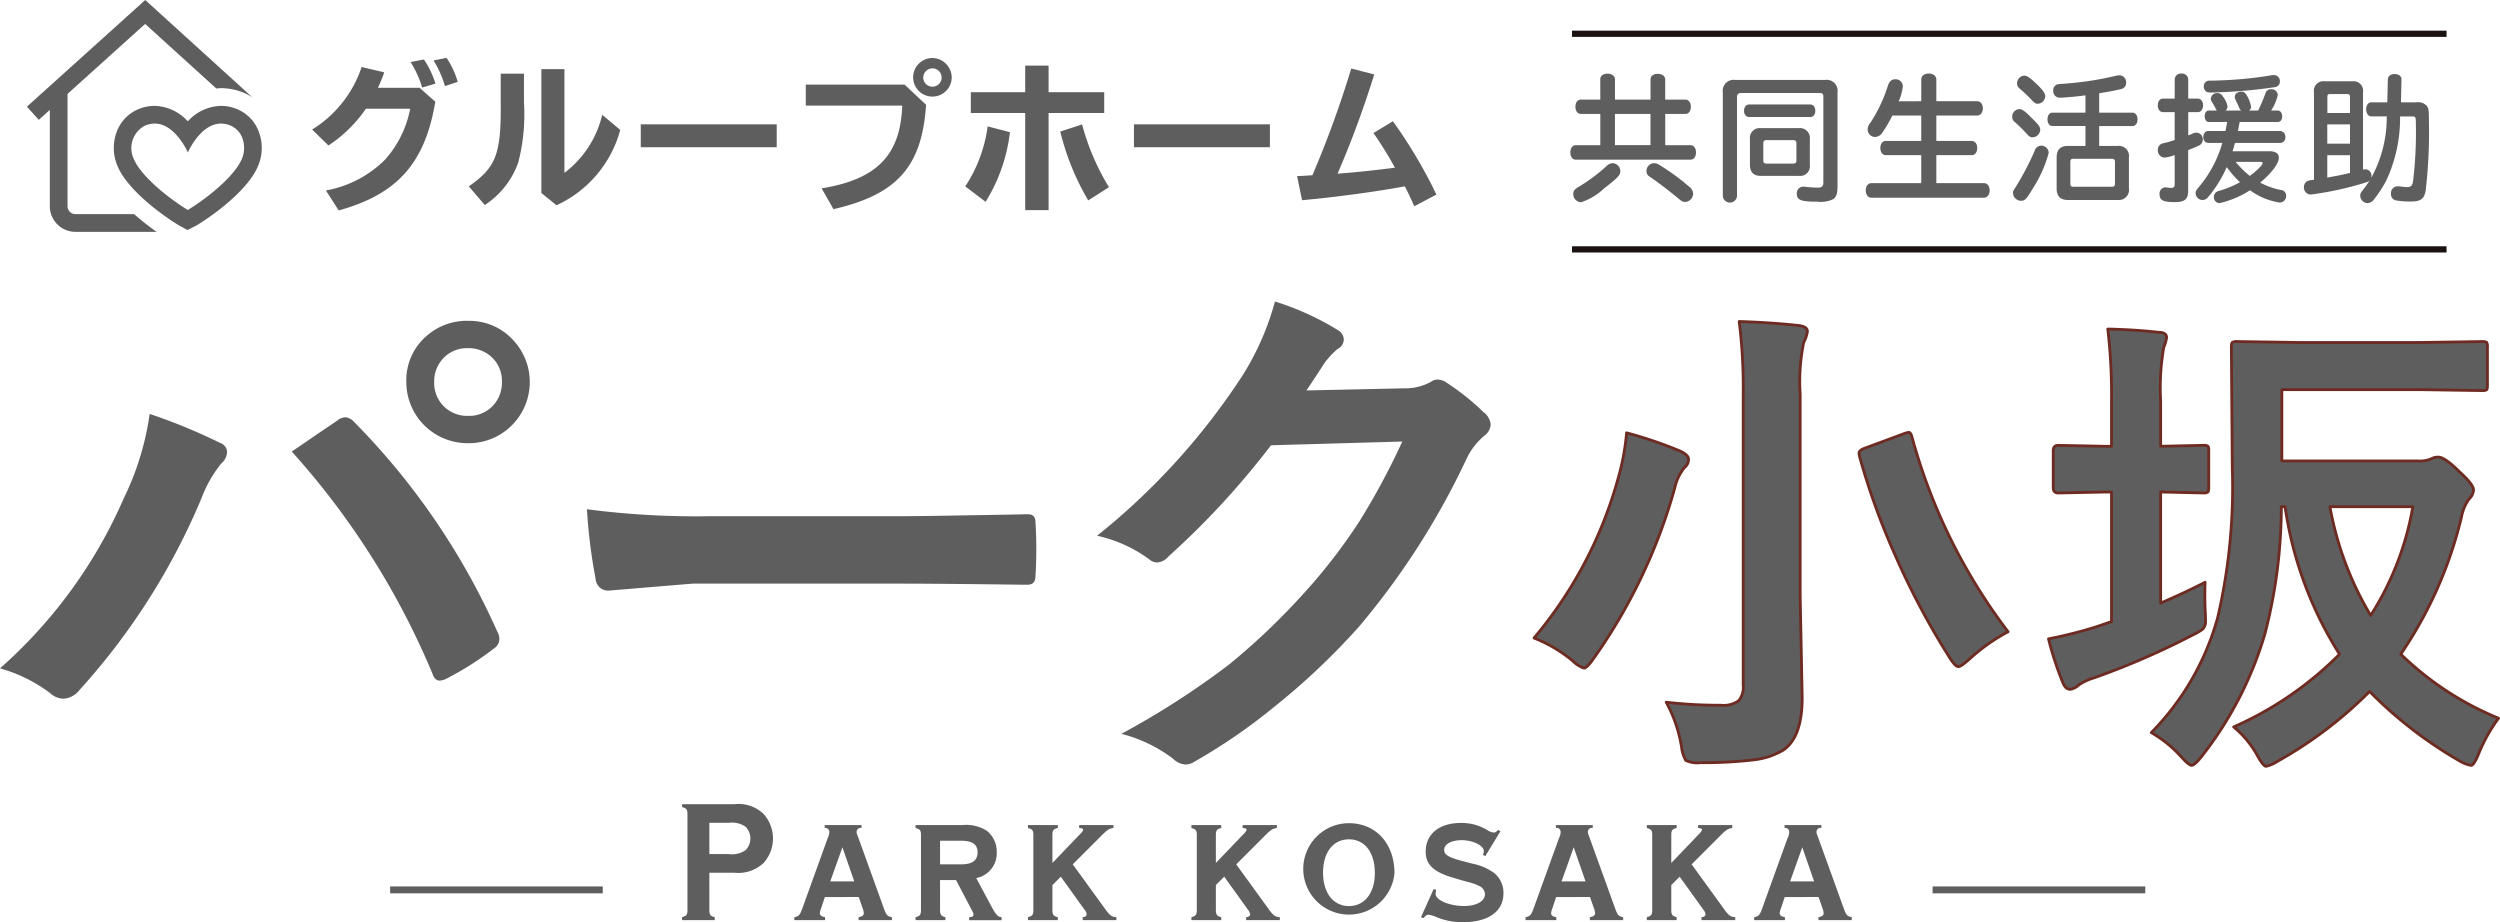 <svg xmlns="http://www.w3.org/2000/svg" width="201.047" height="74.166"><defs><clipPath id="a"><path data-name="長方形 337" fill="#5f5e5e" stroke="rgba(0,0,0,0)" d="M0 0h201.047v74.166H0z"/></clipPath></defs><g data-name="グループ 466" opacity=".999"><path data-name="線 111" fill="none" stroke="#1a1311" stroke-miterlimit="10" stroke-width=".5" d="M196.749 20.055h-70.332"/><path data-name="線 112" fill="none" stroke="#1a1311" stroke-miterlimit="10" stroke-width=".5" d="M126.417 2.716h70.332"/><g data-name="グループ 465"><g data-name="マスクグループ 464" clip-path="url(#a)"><path data-name="パス 2288" d="M128.692 6.373c0-.274.236-.45.581-.45s.6.187.6.45v1.635h2.86V6.387c0-.274.235-.45.58-.45s.6.187.6.45v1.621h1.623c.258 0 .441.241.441.571 0 .351-.172.582-.441.582h-1.619v2.514h2.032c.257 0 .44.241.44.582s-.172.582-.44.582h-9.232c-.258 0-.43-.23-.43-.582s.172-.582.43-.582h1.978V9.161h-1.559c-.268 0-.441-.23-.441-.582s.184-.571.441-.571h1.559zm1.612 7.4c0 .307-.236.56-1.311 1.383a4.846 4.846 0 01-1.85 1.109.657.657 0 01-.623-.659c0-.274.108-.4.548-.648a13.733 13.733 0 002.149-1.624.691.691 0 01.485-.209.637.637 0 01.6.648m-.43-2.1h2.86V9.161h-2.86zm3.644 1.635a17.468 17.468 0 012.344 1.723.7.7 0 01.3.538.676.676 0 01-.624.67c-.2 0-.279-.034-.6-.308-.8-.659-1.666-1.317-2.225-1.69-.225-.143-.3-.263-.3-.461a.622.622 0 01.58-.659.923.923 0 01.527.187" fill="#5f5e5e" stroke="rgba(0,0,0,0)"/><path data-name="パス 2289" d="M146.779 6.427a.878.878 0 01.99 1.01v7.618c0 .528-.108.823-.376.978a2.356 2.356 0 01-1.258.187c-1.29 0-1.633-.133-1.633-.615a.527.527 0 01.559-.594 1.021 1.021 0 01.215.022c.3.033.657.055.914.055.322 0 .441-.109.441-.417V7.755c0-.187-.087-.274-.279-.274h-6.332c-.2 0-.332.11-.332.274v8.036a.575.575 0 01-1.14 0V7.437a.878.878 0 01.99-1.01zm-1.181 1.976c.225 0 .386.21.386.506s-.162.5-.386.5h-4.945c-.236 0-.4-.209-.4-.5s.173-.506.4-.506zm-.936 1.9a.8.8 0 01.882.9v2.041a.785.785 0 01-.882.9h-3.063c-.581 0-.87-.3-.87-.9v-2.042a.794.794 0 01.87-.9zm-2.859 2.6c0 .176.075.252.246.252h2.172c.172 0 .246-.077.246-.252v-1.382c0-.165-.075-.241-.246-.252h-2.172c-.172.011-.246.077-.246.252z" fill="#5f5e5e" stroke="rgba(0,0,0,0)"/><path data-name="パス 2290" d="M154.505 8.14V6.394c0-.285.247-.482.6-.482s.613.2.613.482V8.14h3.289c.257 0 .452.241.452.571s-.195.582-.452.582h-3.289v2.041h2.859c.247 0 .43.241.43.571s-.183.572-.43.572h-2.859v2.25h3.826c.268 0 .462.241.462.582s-.194.593-.462.593h-9.04c-.268 0-.463-.241-.463-.593s.195-.582.463-.582h4v-2.25h-2.859c-.247 0-.43-.241-.43-.572s.183-.571.43-.571h2.859V9.292h-2.321a11.515 11.515 0 01-.806 1.372.722.722 0 01-.592.351.6.6 0 01-.59-.6.845.845 0 01.224-.549 12.056 12.056 0 001.4-2.963c.119-.362.3-.527.591-.527a.575.575 0 01.614.571 4.111 4.111 0 01-.333 1.2z" fill="#5f5e5e" stroke="rgba(0,0,0,0)"/><path data-name="パス 2291" d="M163.274 9.38c.645.615.8.812.8 1.065a.645.645 0 01-.613.6c-.173 0-.247-.044-.429-.241-.463-.483-.517-.549-1-.988a.506.506 0 01-.216-.428.611.611 0 01.581-.615c.2 0 .386.121.881.6m1.473 2.931a9.965 9.965 0 01-1.2 2.733c-.592.988-.7 1.109-1.021 1.109a.646.646 0 01-.646-.615c0-.165 0-.165.216-.494a22.707 22.707 0 001.526-2.909.559.559 0 01.528-.417.6.6 0 01.6.594m-1.147-5.713c.624.571.871.9.871 1.152a.634.634 0 01-.592.6c-.172 0-.247-.044-.451-.252a12.09 12.09 0 00-1-.955.521.521 0 01-.227-.428.629.629 0 01.57-.627c.2 0 .409.121.828.506m6.686 5.147a.814.814 0 01.913.933v2.47a.821.821 0 01-.913.944h-4c-.6 0-.9-.307-.9-.944v-2.47c0-.625.3-.933.9-.933h1.419v-1.6h-2.655c-.236 0-.4-.22-.4-.538s.162-.538.4-.538h2.655V7.667l-.161.022c-.677.088-1.57.165-1.85.165a.527.527 0 01-.58-.593.48.48 0 01.355-.483 2.419 2.419 0 01.322-.033 25.857 25.857 0 004.309-.638 1.633 1.633 0 01.333-.054.55.55 0 01.538.592.49.49 0 01-.354.506c-.28.077-.989.22-1.7.329l-.109.022v1.559h2.677c.236 0 .408.22.408.538s-.161.538-.408.538h-2.677v1.6zm-3.794 3.052c0 .165.064.23.225.23h3.114c.172 0 .247-.077.247-.241v-1.774c0-.154-.076-.23-.247-.23h-3.117c-.162 0-.225.066-.225.23z" fill="#5f5e5e" stroke="rgba(0,0,0,0)"/><path data-name="パス 2292" d="M174.89 6.387a.484.484 0 01.537-.472.5.5 0 01.549.472v1.544h.773c.247 0 .419.23.419.538s-.172.549-.419.549h-.773v1.869c.172-.067.2-.077.3-.121a.843.843 0 01.365-.1.522.522 0 01.5.56.528.528 0 01-.333.494c-.151.077-.548.241-.838.351v3.26c0 .68-.269.922-1.054.922-.968 0-1.247-.143-1.247-.648a.494.494 0 01.441-.538.477.477 0 01.119.011 3.158 3.158 0 00.386.033c.183 0 .269-.088.269-.274v-2.372a3.044 3.044 0 01-.828.209.576.576 0 01-.527-.616.532.532 0 01.28-.482c.053-.034.075-.034.3-.088a7.115 7.115 0 00.774-.23v-2.24h-.936c-.247 0-.419-.22-.419-.549s.172-.538.419-.538h.936zm2.741 3.424c-.194 0-.333-.187-.333-.461s.14-.461.333-.461h.656a.389.389 0 01-.108-.165 5.622 5.622 0 00-.3-.527.479.479 0 01-.086-.263.491.491 0 01.527-.45.5.5 0 01.441.274 1.893 1.893 0 01.376.8.426.426 0 01-.161.329h1.256a.4.4 0 01-.15-.209c-.151-.329-.2-.45-.29-.626a.582.582 0 01-.075-.263c0-.241.235-.417.537-.417.194 0 .322.1.441.318a2.429 2.429 0 01.332.9.324.324 0 01-.182.3h.752a13.888 13.888 0 00.591-1.394.444.444 0 01.441-.318.5.5 0 01.549.461 3.818 3.818 0 01-.539 1.251h.539c.2 0 .354.2.354.472s-.151.45-.354.45h-3.067c-.064.318-.086.462-.118.627l-.022.065v.033h3.428a.449.449 0 01.388.494.424.424 0 01-.388.462h-3.665a9.835 9.835 0 01-.194.669h2.971c.483 0 .751.187.751.516 0 .472-.581 1.24-1.5 2.008a5.943 5.943 0 001.665.593.443.443 0 01.42.45.52.52 0 01-.528.56 5.487 5.487 0 01-2.376-.988 7.689 7.689 0 01-2.44 1.032.464.464 0 01-.462-.516.443.443 0 01.258-.406.912.912 0 01.278-.1 7.529 7.529 0 001.559-.659 8.342 8.342 0 01-1.065-1.218 9.729 9.729 0 01-1.484 2.4.59.59 0 01-.473.252.568.568 0 01-.547-.549c0-.165.032-.22.267-.5a9.555 9.555 0 001.882-3.545h-1.15a.416.416 0 01-.376-.462c0-.284.162-.494.376-.494h1.4c.055-.274.087-.428.119-.615l.011-.077v-.036zm5.717-3.26a.454.454 0 01-.354.45 40.512 40.512 0 01-5.095.439c-.3 0-.376-.011-.473-.077a.481.481 0 01-.2-.417.438.438 0 01.354-.45.942.942 0 01.231-.009 34.732 34.732 0 003.279-.209 28.26 28.26 0 001.483-.209 1.819 1.819 0 01.29-.033.485.485 0 01.483.516m-3.557 6.465a7.025 7.025 0 001.139 1.13c.548-.406 1.032-.878 1.032-1.032 0-.066-.075-.1-.2-.1z" fill="#5f5e5e" stroke="rgba(0,0,0,0)"/><path data-name="パス 2293" d="M190.031 13.639c.1-.011.151-.022.2-.022a.489.489 0 01.473.549.46.46 0 01-.022.154 10.075 10.075 0 001.258-4.961h-1.236c-.246 0-.419-.241-.419-.572s.173-.56.419-.56h1.28l.043-1.844c.011-.263.225-.428.538-.428.333 0 .569.176.558.428l-.039 1.844h1.258a.949.949 0 01.817.286c.151.209.172.339.172 1.25a40.158 40.158 0 01-.268 5.61c-.129.637-.419.833-1.193.833a6.49 6.49 0 01-1.171-.087.5.5 0 01-.419-.538.547.547 0 01.569-.6 2.436 2.436 0 01.322.032 2.918 2.918 0 00.366.033c.343 0 .452-.1.516-.45a33.084 33.084 0 00.227-4.73c0-.461-.032-.5-.312-.5h-.957a11.89 11.89 0 01-1.107 5.147 10.052 10.052 0 01-1 1.537.7.7 0 01-.517.286.613.613 0 01-.58-.582c0-.187.011-.209.289-.572.162-.209.344-.472.474-.669-.107.1-.151.11-.506.22a25.819 25.819 0 01-4.235.912.56.56 0 01-.549-.615.524.524 0 01.344-.495 2.677 2.677 0 01.463-.077V7.404a.757.757 0 01.838-.867h2.268a.761.761 0 01.838.867zm-1.047-5.853c0-.155-.064-.221-.2-.221h-1.419c-.151 0-.2.066-.2.23v1.291h1.819zm0 2.217h-1.827v1.548h1.827zm0 2.48h-1.827v1.8c.838-.154 1.192-.23 1.827-.373z" fill="#5f5e5e" stroke="rgba(0,0,0,0)"/><path data-name="パス 2294" d="M35.007 8.181c-.826 4.929-3.038 7.432-7.769 8.742l-1.03-1.607a8.952 8.952 0 004.78-2.5 8.589 8.589 0 002-4.073h-3.563a10.925 10.925 0 01-3.013 2.957l-1.309-1.284a9.382 9.382 0 003.979-5.027l1.818.428a12.82 12.82 0 01-.508 1.245h3.352zM33.951 7.04a8.622 8.622 0 00-.928-2.051l1.068-.208a7.378 7.378 0 01.928 1.946zm1.831-.117a8.3 8.3 0 00-.916-2.062l1.043-.208a6.673 6.673 0 01.9 1.933z" fill="#5f5e5e" stroke="rgba(0,0,0,0)"/><path data-name="パス 2295" d="M42.136 5.924v2.309a15.372 15.372 0 01-.457 4.825 6.757 6.757 0 01-2.695 3.429l-1.284-1.5c2.2-1.531 2.606-2.594 2.567-6.745V5.924zm3.255-.363v8.34a8.2 8.2 0 003.039-4.67l1.449 1.219a9.348 9.348 0 01-5.124 6.057l-1.219-.986v-9.96z" fill="#5f5e5e" stroke="rgba(0,0,0,0)"/><path data-name="長方形 335" fill="#5f5e5e" stroke="rgba(0,0,0,0)" d="M51.53 9.998h10.933v1.842H51.53z"/><path data-name="パス 2296" d="M72.747 6.806l1.728 1.622c-.33 4.968-2.326 7.212-7.448 8.393l-.954-1.674c4.45-.725 6.344-2.671 6.483-6.654h-7.755V6.806zm3.789-.558a1.551 1.551 0 11-1.539-1.582 1.576 1.576 0 011.539 1.582m-2.289.013a.738.738 0 10.737-.765.752.752 0 00-.737.765" fill="#5f5e5e" stroke="rgba(0,0,0,0)"/><path data-name="パス 2297" d="M77.626 14.988a11.524 11.524 0 001.8-4.825l1.792.467a13.55 13.55 0 01-1.958 5.6zm6.7-9.715v2.14H88.8v1.675h-4.474v7.81h-1.88v-7.81h-4.373V7.416h4.373v-2.14zm3.19 10.844a20.228 20.228 0 01-2.25-5.539l1.755-.571a18.958 18.958 0 002.161 5.046z" fill="#5f5e5e" stroke="rgba(0,0,0,0)"/><path data-name="長方形 336" fill="#5f5e5e" stroke="rgba(0,0,0,0)" d="M91.191 9.998h10.933v1.842H91.191z"/><path data-name="パス 2298" d="M104.31 14.162c.305-.013.471-.013 1.131-.065h.1a83.6 83.6 0 003.125-8.588l1.848.478a80.335 80.335 0 01-2.948 7.98c1.551-.117 3.216-.3 4.615-.48a30.45 30.45 0 00-1.729-2.79l1.563-.947a38.728 38.728 0 013.5 5.9l-1.78.935c-.292-.65-.47-1.039-.762-1.6-2.353.44-5.759.895-8.263 1.115z" fill="#5f5e5e" stroke="rgba(0,0,0,0)"/><path data-name="パス 2299" d="M6.065 17.22a.634.634 0 01-.634-.634V7.551l6.242-5.626 5.722 5.192c.126-.01.25-.028.377-.028a4.827 4.827 0 011.9.4 4.4 4.4 0 01.635.35L11.681 0 2.164 8.578l.954 1.06.888-.8v7.751a2.061 2.061 0 002.059 2.056h6.53a21.515 21.515 0 01-1.81-1.425z" fill="#5f5e5e" stroke="rgba(0,0,0,0)"/><path data-name="パス 2300" d="M12.417 9.939h.045-.046m5.323 0h.045-.046" fill="#5f5e5e" stroke="rgba(0,0,0,0)"/><path data-name="パス 2301" d="M19.603 11.566a2.215 2.215 0 01.019.417 2.215 2.215 0 00-.019-.417" fill="#5f5e5e" stroke="rgba(0,0,0,0)"/><path data-name="パス 2302" d="M20.803 10.568a3.149 3.149 0 00-1.691-1.773 3.4 3.4 0 00-1.34-.281 3.729 3.729 0 00-2.67 1.241 3.729 3.729 0 00-2.67-1.241 3.4 3.4 0 00-1.34.281 3.153 3.153 0 00-1.693 1.773 3.7 3.7 0 00.091 2.874c.747 1.691 3.086 3.567 4.862 4.66l.031.019.032.018.657.359.671-.336.054-.027.054-.033c1.776-1.093 4.115-2.968 4.861-4.66a3.7 3.7 0 00.091-2.874m-3.031-.63h.014-.046.032m-5.34 0h.031-.046.015m6.977 2.927c-.53 1.196-2.43 2.869-4.305 4.023h0c-1.876-1.154-3.777-2.828-4.305-4.022a2.039 2.039 0 01.855-2.76c2.109-.9 3.425 2.093 3.453 2.158.028-.065 1.343-3.055 3.452-2.158a1.767 1.767 0 01.956 1.072 2.306 2.306 0 01-.1 1.688" fill="#5f5e5e" stroke="rgba(0,0,0,0)"/><path data-name="パス 2303" d="M19.622 11.983a2.451 2.451 0 01-.214.883 2.451 2.451 0 00.214-.883" fill="#5f5e5e" stroke="rgba(0,0,0,0)"/><path data-name="パス 2304" d="M19.603 11.566a2.215 2.215 0 01.019.417 2.215 2.215 0 00-.019-.417" fill="#5f5e5e" stroke="rgba(0,0,0,0)"/><path data-name="パス 2305" d="M19.622 11.983a2.451 2.451 0 01-.214.883 2.451 2.451 0 00.214-.883" fill="#5f5e5e" stroke="rgba(0,0,0,0)"/><path data-name="パス 2306" d="M0 53.749a38.99 38.99 0 009.951-13.671 22.462 22.462 0 002.084-6.79 45.411 45.411 0 015.665 2.331.8.8 0 01.561.739 1.284 1.284 0 01-.471.919 10.164 10.164 0 00-1.591 2.8 53.9 53.9 0 01-9.812 15.42 1.777 1.777 0 01-1.3.694 1.663 1.663 0 01-1.053-.449A12.089 12.089 0 000 53.749m23.464-17.436q.76-.515 2.263-1.547 1.009-.672 1.39-.941a1.119 1.119 0 01.65-.269 1.074 1.074 0 01.694.359A56.95 56.95 0 0139.98 50.768a1.294 1.294 0 01.18.651.94.94 0 01-.448.739 24.747 24.747 0 01-3.812 2.42 1.371 1.371 0 01-.539.157q-.4 0-.583-.561a62.946 62.946 0 00-11.314-17.861m14.163-10.51a4.765 4.765 0 013.7 1.613 4.919 4.919 0 01-.358 6.969 4.861 4.861 0 01-3.34 1.255 4.921 4.921 0 01-4.953-4.93 4.692 4.692 0 011.636-3.7 4.878 4.878 0 013.317-1.21m0 2.2a2.612 2.612 0 00-2.039.874 2.683 2.683 0 00-.672 1.838 2.638 2.638 0 00.874 2.061 2.683 2.683 0 001.838.672 2.636 2.636 0 002.061-.874 2.707 2.707 0 00.672-1.86 2.611 2.611 0 00-.874-2.039 2.714 2.714 0 00-1.86-.672" fill="#5f5e5e" stroke="rgba(0,0,0,0)"/><path data-name="パス 2307" d="M47.194 40.952a67.669 67.669 0 009.906.561h14.794q2.173 0 5.6-.068 4.37-.067 4.953-.09h.225q.6 0 .6.651.067 1.054.067 2.173 0 1.1-.067 2.152 0 .694-.65.694h-.18q-6.88-.09-10.242-.09H55.694l-6.746.561a1.01 1.01 0 01-1.054-.964 43.632 43.632 0 01-.694-5.58" fill="#5f5e5e" stroke="rgba(0,0,0,0)"/><path data-name="パス 2308" d="M105.064 31.399l7.835-.171a4.246 4.246 0 002.192-.532.857.857 0 01.554-.171 1.294 1.294 0 01.7.255 19.794 19.794 0 012.959 2.364 1.4 1.4 0 01.575 1 1.237 1.237 0 01-.532.916 5.437 5.437 0 00-1.427 1.874 61.112 61.112 0 01-8.644 13.477 56.056 56.056 0 01-6.877 6.492 46.1 46.1 0 01-6.366 4.365 1.313 1.313 0 01-.7.213 1.565 1.565 0 01-1-.468 11.687 11.687 0 00-4.152-2 66.124 66.124 0 008.666-5.578 54.405 54.405 0 005.854-5.557 45.011 45.011 0 004.6-5.919 57.686 57.686 0 003.47-6.451l-10.56.3a65.174 65.174 0 01-8.239 8.937 1.315 1.315 0 01-.916.49 1.02 1.02 0 01-.638-.256 11.07 11.07 0 00-4.195-1.895 54.48 54.48 0 0011.732-12.939 21.875 21.875 0 002.576-5.9 22.418 22.418 0 015.089 2.32.915.915 0 01.447.745.867.867 0 01-.49.745 6.662 6.662 0 00-1.086 1.17q-.468.745-1.427 2.172" fill="#5f5e5e" stroke="rgba(0,0,0,0)"/><path data-name="パス 2309" d="M123.365 51.308a33.936 33.936 0 006.777-12.888 18.978 18.978 0 00.666-3.61 33.589 33.589 0 014.276 1.452q.706.323.706.666a.82.82 0 01-.323.666 3.948 3.948 0 00-.786 1.654 44.178 44.178 0 01-6.516 13.694q-.545.786-.786.786a2.385 2.385 0 01-.908-.585 11.375 11.375 0 00-3.106-1.836m10.629 5.164a36.7 36.7 0 004.377.241 2.1 2.1 0 001.453-.363 1.7 1.7 0 00.362-1.25V31.764a43 43 0 00-.322-5.909q2.561.079 4.78.322.7.081.705.464a2.809 2.809 0 01-.3.907 15.591 15.591 0 00-.282 4.135v16.236l.162 8.21q0 3.126-1.493 4.175a5.969 5.969 0 01-2.441.807 34.391 34.391 0 01-4.236.222 2.182 2.182 0 01-1.19-.181 2.815 2.815 0 01-.342-1.09 11.2 11.2 0 00-1.231-3.59m27.491-5.668a15.358 15.358 0 00-3.086 2.179q-.686.624-.907.625-.263 0-.746-.787a61.659 61.659 0 01-4.337-8.169 56.834 56.834 0 01-2.864-7.926 1.668 1.668 0 01-.04-.3c0-.162.208-.309.625-.444l2.885-1.069a2.08 2.08 0 01.484-.142c.108 0 .195.129.262.383a45.832 45.832 0 007.725 15.652" fill="#5f5e5e" stroke="rgba(0,0,0,0)"/><path data-name="パス 2310" d="M123.365 51.308a33.936 33.936 0 006.777-12.888 18.978 18.978 0 00.666-3.61 33.589 33.589 0 014.276 1.452q.706.323.706.666a.82.82 0 01-.323.666 3.948 3.948 0 00-.786 1.654 44.178 44.178 0 01-6.516 13.694q-.545.786-.786.786a2.385 2.385 0 01-.908-.585 11.375 11.375 0 00-3.106-1.835zm10.629 5.164a36.7 36.7 0 004.377.241 2.1 2.1 0 001.453-.363 1.7 1.7 0 00.362-1.25V31.764a43 43 0 00-.322-5.909q2.561.079 4.78.322.7.081.705.464a2.809 2.809 0 01-.3.907 15.591 15.591 0 00-.282 4.135v16.236l.162 8.21q0 3.126-1.493 4.175a5.969 5.969 0 01-2.441.807 34.391 34.391 0 01-4.236.222 2.182 2.182 0 01-1.19-.181 2.815 2.815 0 01-.342-1.09 11.2 11.2 0 00-1.233-3.59zm27.491-5.668a15.358 15.358 0 00-3.086 2.179q-.686.624-.907.625-.263 0-.746-.787a61.659 61.659 0 01-4.337-8.169 56.834 56.834 0 01-2.864-7.926 1.668 1.668 0 01-.04-.3c0-.162.208-.309.625-.444l2.885-1.069a2.08 2.08 0 01.484-.142c.108 0 .195.129.262.383a45.832 45.832 0 007.724 15.65z" fill="#5f5e5e" stroke="#6d2b22" stroke-linecap="round" stroke-linejoin="round" stroke-width=".228"/><path data-name="パス 2311" d="M177.33 46.825q-.019.552-.02 1.143 0 .629.039 1.314c.012.318.019.528.019.629a.9.9 0 01-.228.686 5.461 5.461 0 01-.819.476 62.075 62.075 0 01-7.886 3.428 4.489 4.489 0 00-1.276.591 1.308 1.308 0 01-.667.343c-.254 0-.452-.172-.591-.515a25.618 25.618 0 01-1.162-3.543 35.541 35.541 0 003.848-.971l1.218-.42V39.568h-.514l-3.772.077c-.267 0-.4-.146-.4-.438v-2.954c0-.291.133-.438.4-.438l3.772.076h.514v-3.542a45.447 45.447 0 00-.3-5.887q2.344.057 4.1.266.629 0 .629.419a3.171 3.171 0 01-.228.781 19.1 19.1 0 00-.248 4.343v3.619l3.429-.076a.612.612 0 01.381.076.718.718 0 01.057.362v2.953c0 .216-.032.342-.095.38a.589.589 0 01-.343.058l-3.429-.077v8.935q2.115-.916 3.582-1.677m23.59 10.936a13.148 13.148 0 00-1.6 2.858q-.382.932-.61.933a2.809 2.809 0 01-.9-.343 33.837 33.837 0 01-7.258-5.6 33.386 33.386 0 01-7.409 5.618 2.933 2.933 0 01-.915.4q-.227 0-.723-.9a7.99 7.99 0 00-1.886-2.267 27.857 27.857 0 008.515-5.848 30.141 30.141 0 01-4.382-11.867h-.3a40.716 40.716 0 01-1.332 10.273 29.378 29.378 0 01-5.143 9.9q-.515.629-.743.629-.21 0-.818-.667a9.751 9.751 0 00-2.42-1.963 21.268 21.268 0 005.334-9.238 46.247 46.247 0 001.18-11.982l-.076-9.791c0-.216.031-.342.095-.381a.772.772 0 01.381-.057l5.068.077h9.563l5.067-.077c.2 0 .323.026.362.077a.708.708 0 01.057.361v3.086c0 .2-.026.323-.077.362a.654.654 0 01-.342.057l-5.067-.077h-11.048v5.734h10.916a2.456 2.456 0 001.067-.152 1.14 1.14 0 01.61-.153q.515 0 1.733 1.218 1.087.992 1.087 1.411a1.058 1.058 0 01-.362.742 3.633 3.633 0 00-.61 1.467 33.291 33.291 0 01-4.877 11.01 24.708 24.708 0 007.863 5.15m-6.9-17.011h-6.66a25.946 25.946 0 003.277 8.743 23.672 23.672 0 003.39-8.743" fill="#5f5e5e" stroke="rgba(0,0,0,0)"/><path data-name="パス 2312" d="M177.33 46.825q-.019.552-.02 1.143 0 .629.039 1.314c.012.318.019.528.019.629a.9.9 0 01-.228.686 5.461 5.461 0 01-.819.476 62.075 62.075 0 01-7.886 3.428 4.489 4.489 0 00-1.276.591 1.308 1.308 0 01-.667.343c-.254 0-.452-.172-.591-.515a25.618 25.618 0 01-1.162-3.543 35.541 35.541 0 003.848-.971l1.218-.42V39.568h-.514l-3.772.077c-.267 0-.4-.146-.4-.438v-2.954c0-.291.133-.438.4-.438l3.772.076h.514v-3.542a45.447 45.447 0 00-.3-5.887q2.344.057 4.1.266.629 0 .629.419a3.171 3.171 0 01-.228.781 19.1 19.1 0 00-.248 4.343v3.619l3.429-.076a.612.612 0 01.381.076.718.718 0 01.057.362v2.953c0 .216-.032.342-.095.38a.589.589 0 01-.343.058l-3.429-.077v8.935q2.107-.914 3.572-1.676zm23.6 10.935a13.148 13.148 0 00-1.6 2.858q-.382.932-.61.933a2.809 2.809 0 01-.9-.343 33.837 33.837 0 01-7.258-5.6 33.386 33.386 0 01-7.409 5.618 2.933 2.933 0 01-.915.4q-.227 0-.723-.9a7.99 7.99 0 00-1.886-2.267 27.857 27.857 0 008.515-5.848 30.141 30.141 0 01-4.382-11.867h-.3a40.716 40.716 0 01-1.332 10.273 29.378 29.378 0 01-5.143 9.9q-.515.629-.743.629-.21 0-.818-.667a9.751 9.751 0 00-2.42-1.963 21.268 21.268 0 005.334-9.238 46.247 46.247 0 001.18-11.982l-.076-9.791c0-.216.031-.342.095-.381a.772.772 0 01.381-.057l5.068.077h9.563l5.067-.077c.2 0 .323.026.362.077a.708.708 0 01.057.361v3.086c0 .2-.026.323-.077.362a.654.654 0 01-.342.057l-5.067-.077h-11.048v5.734h10.916a2.456 2.456 0 001.067-.152 1.14 1.14 0 01.61-.153q.515 0 1.733 1.218 1.087.992 1.087 1.411a1.058 1.058 0 01-.362.742 3.633 3.633 0 00-.61 1.467 33.291 33.291 0 01-4.877 11.01 24.708 24.708 0 007.863 5.15zm-6.9-17.011h-6.66a25.946 25.946 0 003.277 8.743 23.672 23.672 0 003.39-8.743z" fill="#5f5e5e" stroke="#6d2b22" stroke-linecap="round" stroke-linejoin="round" stroke-width=".228"/><path data-name="パス 2313" d="M57.046 73.285c.028.308.1.391.433.475v.238h-2.627v-.243c.335-.1.405-.167.433-.475v-7.9c-.028-.307-.112-.391-.433-.475v-.23h4.193a2.9 2.9 0 012.362.783 2.948 2.948 0 010 3.941 2.965 2.965 0 01-2.362.783h-2zm1.565-4.6a1.924 1.924 0 001.356-.321 1.351 1.351 0 000-1.873 1.942 1.942 0 00-1.356-.321h-1.565v2.515z" fill="#5f5e5e" stroke="rgba(0,0,0,0)"/><path data-name="パス 2314" d="M66.335 72.139l-.293.881a1.5 1.5 0 00-.112.419c0 .168.126.265.419.321v.237h-2.473v-.237c.349-.07.447-.168.629-.657l2.052-5.688a1.271 1.271 0 00.14-.517.331.331 0 00-.293-.321h-.084v-.226h2.963v.224h-.1a.322.322 0 00-.294.321c0 .112 0 .112.155.517l2.054 5.689c.182.489.265.587.629.657v.237h-2.68v-.237c.307-.056.419-.154.419-.321a1.388 1.388 0 00-.1-.419l-.308-.881zm1.412-4l-.978 2.74h1.929z" fill="#5f5e5e" stroke="rgba(0,0,0,0)"/><path data-name="パス 2315" d="M75.597 73.285c.028.293.1.391.433.475v.238h-2.4v-.238c.335-.1.405-.168.433-.475v-6.247c-.028-.293-.112-.363-.433-.447v-.24h3.76a3.155 3.155 0 011.957.448 2.158 2.158 0 01.81 1.747 2.03 2.03 0 01-1.649 2.068l1.258 2.348c.349.629.5.783.782.8V74h-2.613v-.238c.279-.028.349-.07.349-.223 0-.084-.014-.126-.14-.363l-1.258-2.4h-1.289zm1.677-3.774c.908 0 1.342-.307 1.342-.964s-.434-.937-1.342-.937h-1.677v1.9z" fill="#5f5e5e" stroke="rgba(0,0,0,0)"/><path data-name="パス 2316" d="M84.635 71.175v2.11c.028.293.112.391.433.475v.238h-2.4v-.238c.335-.1.405-.168.433-.475v-6.247c-.028-.293-.112-.363-.433-.447v-.24h2.4v.238c-.321.07-.405.168-.433.447v2.362l2.236-2.334a.8.8 0 00.237-.336c0-.084-.112-.139-.321-.139v-.238h2.754v.238c-.35.042-.476.126-1.035.684l-2.236 2.236 2.473 3.41c.5.712.63.81 1.035.838v.238h-2.711v-.238c.209-.013.32-.1.32-.223a.716.716 0 00-.181-.391l-1.9-2.641z" fill="#5f5e5e" stroke="rgba(0,0,0,0)"/><path data-name="パス 2317" d="M97.779 71.175v2.11c.028.293.112.391.433.475v.238h-2.4v-.238c.335-.1.405-.168.433-.475v-6.247c-.028-.293-.112-.363-.433-.447v-.24h2.4v.238c-.321.07-.405.168-.433.447v2.362l2.236-2.334a.8.8 0 00.237-.336c0-.084-.112-.139-.321-.139v-.238h2.754v.238c-.35.042-.476.126-1.035.684l-2.236 2.236 2.473 3.41c.5.712.63.81 1.035.838v.238h-2.711v-.238c.209-.013.32-.1.32-.223a.716.716 0 00-.181-.391l-1.9-2.641z" fill="#5f5e5e" stroke="rgba(0,0,0,0)"/><path data-name="パス 2318" d="M112.142 70.224a3.676 3.676 0 11-3.676-4.025c2.18 0 3.676 1.635 3.676 4.025m-5.744-.042c0 1.621.824 2.683 2.082 2.683s2.082-1.048 2.082-2.655c0-1.663-.81-2.711-2.082-2.711s-2.082 1.048-2.082 2.683" fill="#5f5e5e" stroke="rgba(0,0,0,0)"/><path data-name="パス 2319" d="M119.444 68.851l-.2-.112a.627.627 0 00.084-.293c0-.447-.881-.881-1.789-.881-.824 0-1.4.322-1.4.783 0 .377.349.6 1.356.866l.908.238a4.425 4.425 0 011.775.768 2.042 2.042 0 01.727 1.621c0 1.454-1.216 2.32-3.257 2.32a5.364 5.364 0 01-2.152-.419 2.338 2.338 0 00-.616-.182c-.14 0-.237.07-.405.278l-.2-.083 1.021-2.265.209.084a1.1 1.1 0 00-.055.308c0 .5 1.09.978 2.292.978 1.006 0 1.677-.391 1.677-.964a.756.756 0 00-.462-.644 3.851 3.851 0 00-.964-.335l-1.007-.293c-1.676-.475-2.334-1.077-2.334-2.138 0-1.412 1.091-2.306 2.838-2.306a4 4 0 012.208.629.909.909 0 00.419.14c.14 0 .168-.014.363-.21l.182.112z" fill="#5f5e5e" stroke="rgba(0,0,0,0)"/><path data-name="パス 2320" d="M125.143 72.139l-.293.881a1.5 1.5 0 00-.112.419c0 .168.126.265.419.321v.237h-2.473v-.237c.349-.07.447-.168.629-.657l2.054-5.689a1.271 1.271 0 00.14-.517.331.331 0 00-.293-.321h-.089v-.225h2.963v.224h-.1a.322.322 0 00-.294.321c0 .112 0 .112.155.517l2.054 5.689c.182.489.265.587.629.657v.237h-2.677v-.237c.307-.056.419-.154.419-.321a1.389 1.389 0 00-.1-.419l-.308-.881zm1.412-4l-.978 2.74h1.929z" fill="#5f5e5e" stroke="rgba(0,0,0,0)"/><path data-name="パス 2321" d="M134.403 71.175v2.11c.028.293.112.391.433.475v.238h-2.4v-.238c.335-.1.405-.168.433-.475v-6.247c-.028-.293-.112-.363-.433-.447v-.24h2.4v.238c-.321.07-.405.168-.433.447v2.362l2.236-2.334a.8.8 0 00.237-.336c0-.084-.112-.139-.321-.139v-.238h2.754v.238c-.35.042-.476.126-1.035.684l-2.236 2.236 2.473 3.41c.5.712.63.81 1.035.838v.238h-2.711v-.238c.209-.013.32-.1.32-.223a.716.716 0 00-.181-.391l-1.9-2.641z" fill="#5f5e5e" stroke="rgba(0,0,0,0)"/><path data-name="パス 2322" d="M143.525 72.139l-.293.881a1.5 1.5 0 00-.112.419c0 .168.126.265.419.321v.237h-2.473v-.237c.349-.07.447-.168.629-.657l2.054-5.689a1.271 1.271 0 00.14-.517.331.331 0 00-.293-.321h-.084v-.225h2.963v.224h-.1a.322.322 0 00-.294.321c0 .112 0 .112.155.517l2.054 5.689c.182.489.265.587.629.657v.237h-2.683v-.237c.307-.056.419-.154.419-.321a1.388 1.388 0 00-.1-.419l-.308-.881zm1.412-4l-.978 2.74h1.929z" fill="#5f5e5e" stroke="rgba(0,0,0,0)"/><path data-name="線 113" fill="none" stroke="#5f5e5e" stroke-miterlimit="10" stroke-width=".554" d="M48.474 71.564H31.373"/><path data-name="線 114" fill="none" stroke="#5f5e5e" stroke-miterlimit="10" stroke-width=".554" d="M172.519 71.564h-17.101"/></g></g></g></svg>